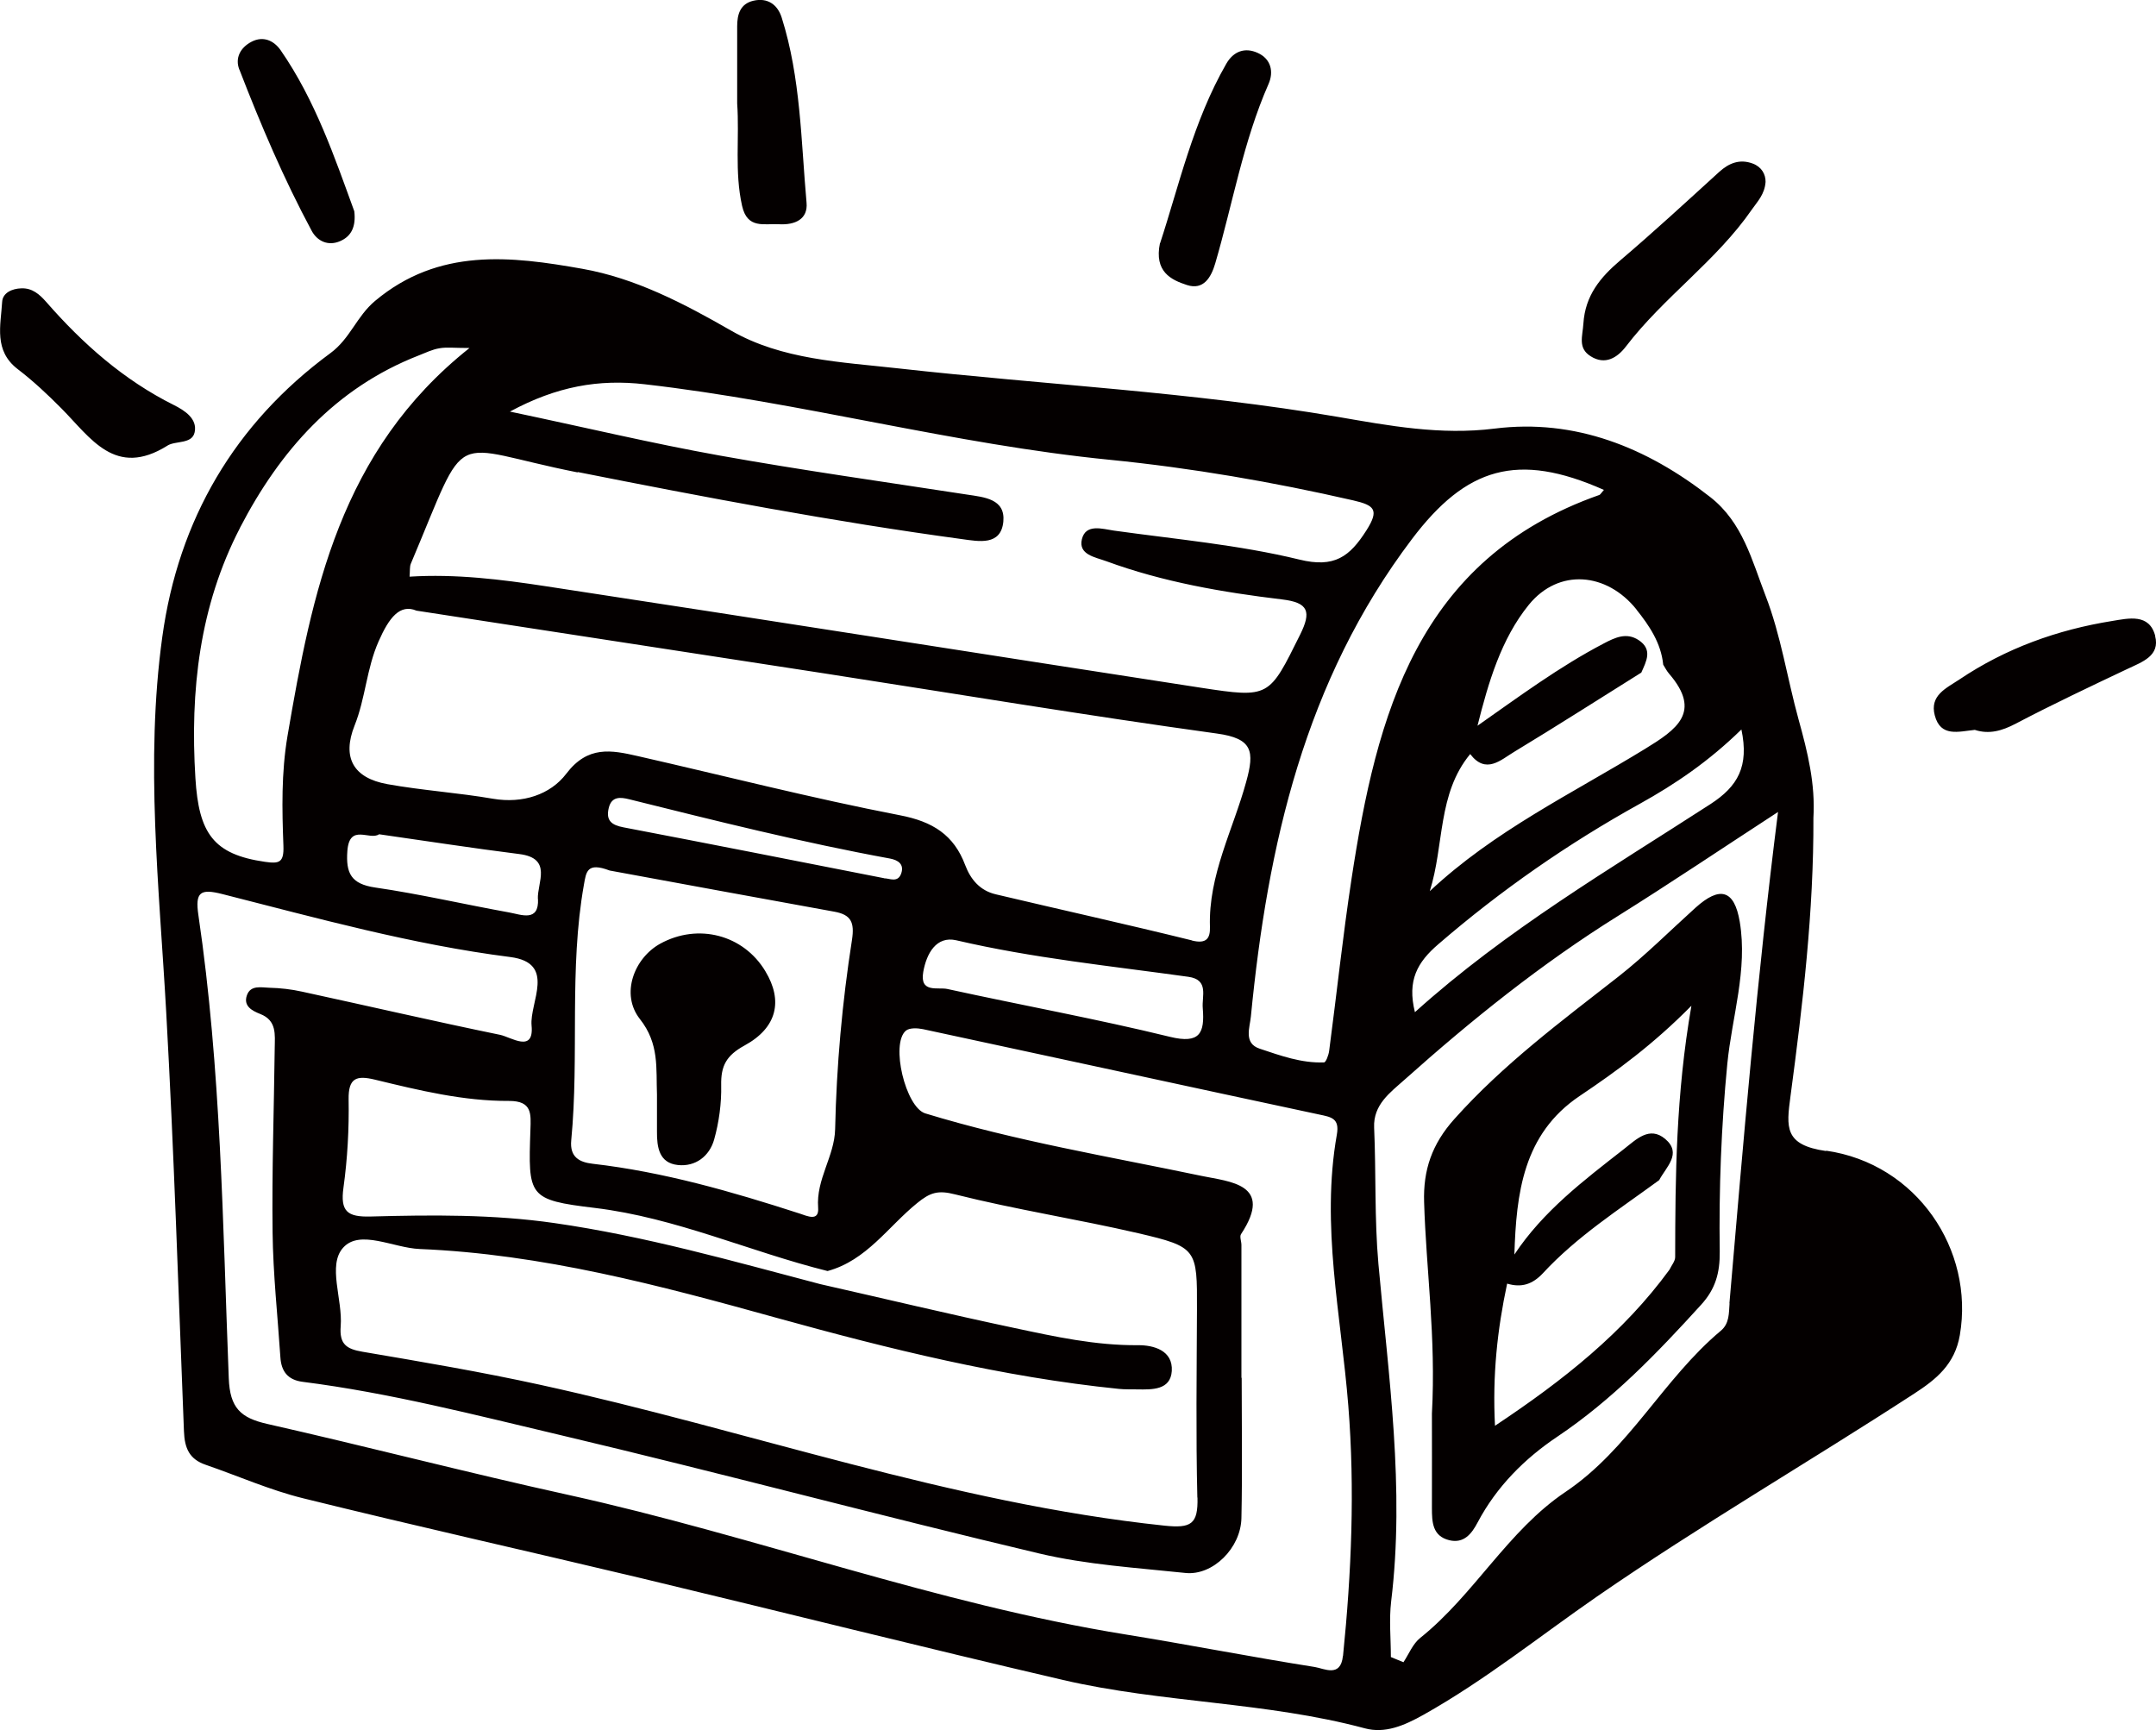 <?xml version="1.0" encoding="UTF-8"?><svg id="_레이어_2" xmlns="http://www.w3.org/2000/svg" viewBox="0 0 171.24 137.43"><defs><style>.cls-1{fill:#040000;stroke-width:0px;}</style></defs><g id="_레이어_1-2"><path class="cls-1" d="M145.04,91.42c-3.34-.48-3.16-1.88-2.83-4.36.98-7.33,1.85-14.69,1.82-22.1.16-2.7-.45-5.19-1.18-7.82-.9-3.26-1.4-6.68-2.63-9.85-1.07-2.77-1.8-5.78-4.37-7.8-5.05-3.96-10.75-6.25-17.14-5.45-4.3.54-8.39-.23-12.45-.93-11.57-1.98-23.27-2.55-34.9-3.85-4.55-.51-9.25-.68-13.29-3-3.76-2.16-7.59-4.16-11.81-4.91-5.68-1.01-11.41-1.69-16.47,2.55-1.47,1.23-1.98,3-3.55,4.15-7.61,5.6-12.07,13.23-13.35,22.54-1.37,9.91-.24,19.91.31,29.78.62,11.1.97,22.2,1.41,33.3.05,1.37.44,2.23,1.73,2.67,2.58.89,5.1,2.01,7.74,2.66,8.9,2.2,17.86,4.2,26.78,6.33,11.2,2.68,22.36,5.49,33.57,8.1,7.89,1.83,16.11,1.73,23.97,3.84,1.6.43,3.1-.2,4.67-1.08,4.88-2.74,9.22-6.24,13.79-9.4,8.2-5.66,16.82-10.67,25.17-16.1,1.74-1.13,3.23-2.32,3.63-4.65,1.16-6.78-3.42-13.62-10.63-14.65ZM138.31,57.93c.62,2.94-.28,4.52-2.45,5.93-7.99,5.17-16.22,9.99-23.48,16.53-.63-2.53.2-3.97,1.85-5.39,4.96-4.28,10.29-7.99,16.03-11.17,2.79-1.55,5.45-3.35,8.05-5.89ZM129.97,48.41c1.02,1.27,1.96,2.66,2.13,4.38.15.24.28.5.46.71,2.64,3.06.61,4.44-1.92,5.99-5.78,3.54-11.97,6.5-17.08,11.29,1.16-3.67.6-7.73,3.21-10.89-.06-.82.08-1.58.58-2.25.86-3.42,1.87-6.89,4.08-9.61,2.38-2.92,6.19-2.57,8.55.38ZM45.88,37.49c10.14,2.01,20.29,3.94,30.54,5.33,1.32.18,3.08.54,3.27-1.39.17-1.81-1.51-1.94-2.89-2.15-6.55-1.01-13.12-1.93-19.64-3.1-5.36-.96-10.67-2.23-16.66-3.49,3.72-2.01,7.07-2.59,10.71-2.17,12.41,1.42,24.5,4.77,36.95,6,6.5.65,12.94,1.76,19.31,3.22,1.69.39,2.1.74,1.06,2.38-1.33,2.09-2.54,3.01-5.34,2.32-4.81-1.17-9.8-1.61-14.73-2.3-.9-.13-2.22-.57-2.53.68-.3,1.24,1.06,1.43,1.93,1.75,4.52,1.66,9.23,2.47,13.98,3.04,2.09.25,2.33.97,1.42,2.8-2.47,4.97-2.41,5.05-7.89,4.21-17.34-2.67-34.68-5.42-52.02-8.06-3.55-.54-7.14-.99-10.82-.76.04-.48,0-.79.1-1.03,4.72-11.16,2.75-9.33,13.25-7.25ZM95.53,80.08c.16,1.96-.22,2.85-2.6,2.27-5.85-1.43-11.79-2.51-17.68-3.8-.76-.17-2.22.36-1.92-1.36.26-1.47,1.04-2.87,2.62-2.51,6.08,1.42,12.27,2.04,18.43,2.9,1.67.23,1.06,1.55,1.15,2.5ZM94.67,74.69c-5.18-1.28-10.39-2.43-15.58-3.66-1.24-.29-1.99-1.16-2.43-2.32-.9-2.4-2.58-3.46-5.19-3.96-6.98-1.35-13.88-3.12-20.82-4.7-2.1-.48-3.97-.85-5.68,1.41-1.26,1.65-3.45,2.38-5.81,1.98-2.78-.48-5.61-.66-8.39-1.16-2.73-.49-3.61-2.13-2.61-4.65.87-2.17.95-4.52,1.91-6.69.84-1.91,1.7-2.99,3.01-2.44,11.38,1.75,21.88,3.36,32.37,4.98,10.4,1.61,20.78,3.34,31.2,4.78,2.85.39,3,1.41,2.33,3.83-1.04,3.81-3.01,7.41-2.88,11.52.03.91-.27,1.38-1.43,1.09ZM95.11,118.94c.05,2.11-.49,2.46-2.64,2.23-16.98-1.79-33.04-7.57-49.59-11.19-4.66-1.02-9.38-1.82-14.09-2.62-1.3-.22-1.84-.62-1.73-2.03.17-2.12-1.07-4.85.2-6.24,1.33-1.47,3.98.02,6.06.11,9.73.4,19.04,2.88,28.37,5.47,8.92,2.47,17.92,4.7,27.17,5.64.48.05.98.03,1.46.04,1.2.02,2.65.06,2.75-1.46.1-1.63-1.43-2.06-2.69-2.05-3.36.03-6.6-.68-9.83-1.37-5.15-1.09-10.27-2.32-15.4-3.48-6.99-1.84-13.94-3.82-21.12-4.85-4.86-.7-9.73-.65-14.6-.52-1.85.05-2.41-.41-2.15-2.29.32-2.31.45-4.67.41-7-.03-1.74.64-1.93,2.09-1.58,3.51.85,7.03,1.71,10.66,1.69,1.84,0,1.73,1.04,1.69,2.28-.18,5.32-.2,5.58,5.13,6.22,6.43.78,12.28,3.47,18.47,5.01,3.1-.84,4.81-3.53,7.12-5.4,1.02-.83,1.64-1.04,3-.69,4.81,1.21,9.74,1.97,14.57,3.09,4.66,1.09,4.67,1.25,4.65,6.06-.02,4.98-.09,9.96.03,14.93ZM42.73,71.39c.09,1.87-1.34,1.25-2.29,1.08-3.55-.64-7.07-1.46-10.64-1.98-1.92-.28-2.34-1.14-2.21-2.91.17-2.21,1.77-.8,2.52-1.32,3.79.54,7.45,1.11,11.12,1.57,2.69.33,1.43,2.28,1.49,3.58ZM64.98,95.91c.09,1.14-.87.67-1.48.47-5.38-1.74-10.79-3.3-16.43-3.95-1.03-.12-1.83-.51-1.7-1.86.65-6.76-.19-13.58,1.01-20.32.18-.99.23-1.8,2.04-1.11,5.6,1.03,11.72,2.16,17.85,3.27,1.33.24,1.61.85,1.4,2.23-.78,4.98-1.23,10.01-1.34,15.05-.05,2.15-1.52,3.97-1.35,6.22ZM70.22,69.75c-6.98-1.37-13.84-2.73-20.7-4.04-.95-.18-1.41-.54-1.17-1.54.23-.96.97-.85,1.62-.69,6.87,1.71,13.74,3.43,20.72,4.71.64.12,1.14.45.89,1.18-.27.79-.97.37-1.36.39ZM19.06,41.92c3.17-6.11,7.56-11.1,14.2-13.69.54-.21,1.08-.48,1.65-.57.56-.1,1.16-.02,2.38-.02-10.29,8.17-12.51,19.43-14.46,30.84-.49,2.91-.43,5.8-.32,8.7.05,1.34-.34,1.43-1.46,1.27-4.11-.59-5.26-2.27-5.53-6.65-.43-6.95.32-13.65,3.54-19.87ZM106.66,131.53c-.18,1.73-1.49.99-2.23.87-5.01-.79-9.99-1.77-15-2.58-15.08-2.43-29.42-7.81-44.29-11.09-8-1.76-15.94-3.83-23.93-5.64-2.1-.48-2.95-1.27-3.04-3.62-.48-12.27-.61-24.58-2.41-36.77-.28-1.87.16-2.13,1.9-1.69,7.56,1.92,15.08,4.01,22.86,5,3.7.47,1.53,3.6,1.7,5.44.21,2.22-1.63.92-2.5.74-5.25-1.08-10.48-2.29-15.73-3.43-.85-.19-1.74-.29-2.61-.31-.63-.02-1.48-.23-1.77.6-.3.86.42,1.23,1.05,1.48,1.34.52,1.17,1.65,1.16,2.7-.06,4.88-.23,9.77-.17,14.65.04,3.31.4,6.61.62,9.92.07,1.11.58,1.8,1.77,1.95,6.93.88,13.69,2.63,20.47,4.23,12.72,3.01,25.35,6.4,38.06,9.41,3.77.89,7.71,1.13,11.58,1.54,2.18.23,4.41-1.98,4.45-4.37.08-3.71.02-7.42.02-11.13,0,0-.01,0-.02,0,0-3.52,0-7.03,0-10.55,0-.29-.16-.67-.03-.86,2.64-4-.93-4.16-3.11-4.62-7.35-1.54-14.77-2.77-21.97-4.97-1.56-.48-2.78-5.52-1.54-6.57.29-.24.92-.21,1.36-.12,10.49,2.25,20.98,4.54,31.47,6.78.94.2,1.63.29,1.4,1.59-1.28,7.24.34,14.37.91,21.54.53,6.63.25,13.26-.42,19.87ZM107.34,69.84c-.69,4.52-1.17,9.08-1.77,13.61-.04.34-.26.93-.41.93-1.79.07-3.46-.54-5.11-1.09-1.3-.43-.78-1.69-.7-2.55,1.33-13.62,4.28-26.67,12.79-37.92,4.31-5.7,8.38-6.96,15.25-3.91-.23.26-.28.37-.36.4-14.47,5.09-17.69,17.43-19.69,30.52ZM137.37,103.52c-.06.76,0,1.59-.69,2.17-4.57,3.82-7.28,9.41-12.35,12.81-4.58,3.08-7.24,8.16-11.53,11.59-.59.47-.9,1.28-1.33,1.93-.33-.14-.66-.27-1-.41,0-1.47-.15-2.95.02-4.4,1.1-9-.21-17.91-1.01-26.83-.32-3.61-.18-7.21-.34-10.82-.08-1.83,1.28-2.79,2.41-3.8,5.32-4.75,10.87-9.21,16.94-13,4.19-2.62,8.29-5.38,12.73-8.27-1.68,13.23-2.75,26.13-3.86,39.02ZM13.29,35.4c-4.14,2.58-6.08-.61-8.41-2.96-1.09-1.1-2.24-2.18-3.47-3.12-1.92-1.47-1.35-3.47-1.24-5.34.04-.72.78-1.06,1.53-1.08.87-.03,1.44.48,1.97,1.08,2.9,3.32,6.15,6.2,10.14,8.19.86.43,1.88,1.09,1.65,2.16-.2.96-1.52.66-2.16,1.06ZM125.76,25.71c.14-2.24,1.34-3.68,2.94-5.04,2.67-2.27,5.25-4.65,7.84-7.01.79-.72,1.65-1.05,2.67-.67.7.26,1.03.85,1.02,1.46-.07.98-.64,1.55-1.08,2.18-2.83,4.1-7.01,6.96-10.02,10.9-.67.87-1.64,1.5-2.8.76-1.03-.65-.63-1.59-.57-2.59ZM171.17,50.51c.41,1.58-1.02,2.06-2.18,2.61-2.98,1.41-5.96,2.82-8.88,4.35-1.1.58-2.13.87-3.26.5-1.29.13-2.72.6-3.18-1.15-.42-1.59.9-2.15,1.95-2.85,3.69-2.48,7.78-3.95,12.14-4.65,1.3-.21,2.95-.62,3.42,1.19ZM92.14,19.32c1.49-4.53,2.62-9.67,5.26-14.26.57-.99,1.48-1.32,2.49-.86,1.07.48,1.29,1.51.86,2.48-2.01,4.57-2.84,9.49-4.23,14.24-.33,1.13-.94,2.14-2.24,1.72-1.27-.41-2.62-1.06-2.15-3.33ZM58.55,8.22c0-2.04,0-4.08,0-6.13,0-.93.23-1.78,1.28-2.03,1.15-.27,1.94.32,2.26,1.35,1.51,4.78,1.53,9.77,1.97,14.69.12,1.3-.9,1.78-2.18,1.71-1.2-.07-2.52.4-2.94-1.46-.61-2.71-.2-5.43-.39-8.14ZM19.01,5.53c-.36-.92.08-1.75.96-2.21.95-.5,1.8-.08,2.32.67,2.75,3.97,4.29,8.51,5.85,12.79.14,1.2-.22,1.98-1.12,2.37-.96.42-1.82,0-2.26-.81-2.22-4.13-4.05-8.43-5.74-12.8ZM116.77,59.89c-.06-.82.08-1.58.58-2.25,3.27-2.29,6.48-4.68,10.04-6.54.88-.46,1.79-.9,2.76-.26,1.13.75.61,1.68.21,2.58-3.36,2.1-6.7,4.24-10.09,6.29-1.07.64-2.25,1.82-3.5.18ZM115.51,88.88c-1.79,2-2.48,4.06-2.4,6.6.16,5.37.95,10.7.62,16.79,0,2.02.01,4.76,0,7.49,0,1.13.04,2.24,1.38,2.57,1.16.28,1.78-.51,2.26-1.43,1.5-2.83,3.73-5.06,6.33-6.8,4.35-2.92,7.92-6.63,11.41-10.47,1.14-1.25,1.5-2.53,1.48-4.23-.07-4.97.12-9.94.6-14.89.37-3.76,1.63-7.47.99-11.3-.43-2.55-1.58-2.86-3.52-1.11-2.03,1.83-3.97,3.78-6.11,5.46-4.54,3.55-9.15,6.97-13.03,11.31ZM119.71,101.96c.19-.77.38-1.55.57-2.32.15-4.85.69-9.57,5.18-12.59,2.98-2,5.86-4.11,8.88-7.17-1.23,7.08-1.28,13.52-1.29,19.96,0,.33-.29.66-.45,1-3.65,5-8.4,8.77-13.86,12.4-.21-4.02.19-7.66.96-11.27ZM60.8,77.16c1.39,2.31.94,4.46-1.67,5.88-1.44.79-1.88,1.61-1.85,3.15.03,1.44-.17,2.93-.56,4.32-.37,1.31-1.47,2.17-2.88,2.02-1.49-.16-1.67-1.41-1.66-2.66,0-.98,0-1.95,0-2.93-.08-2.08.2-4.04-1.36-6.01-1.55-1.97-.46-4.83,1.62-5.98,3.01-1.65,6.61-.71,8.35,2.19ZM119.71,101.96c.19-.77.38-1.55.57-2.32,2.28-3.44,5.5-5.88,8.69-8.37,1-.78,2.04-1.86,3.29-.81,1.36,1.15.07,2.23-.48,3.27-3.18,2.33-6.53,4.47-9.23,7.39-.83.89-1.71,1.17-2.84.83Z"/></g></svg>